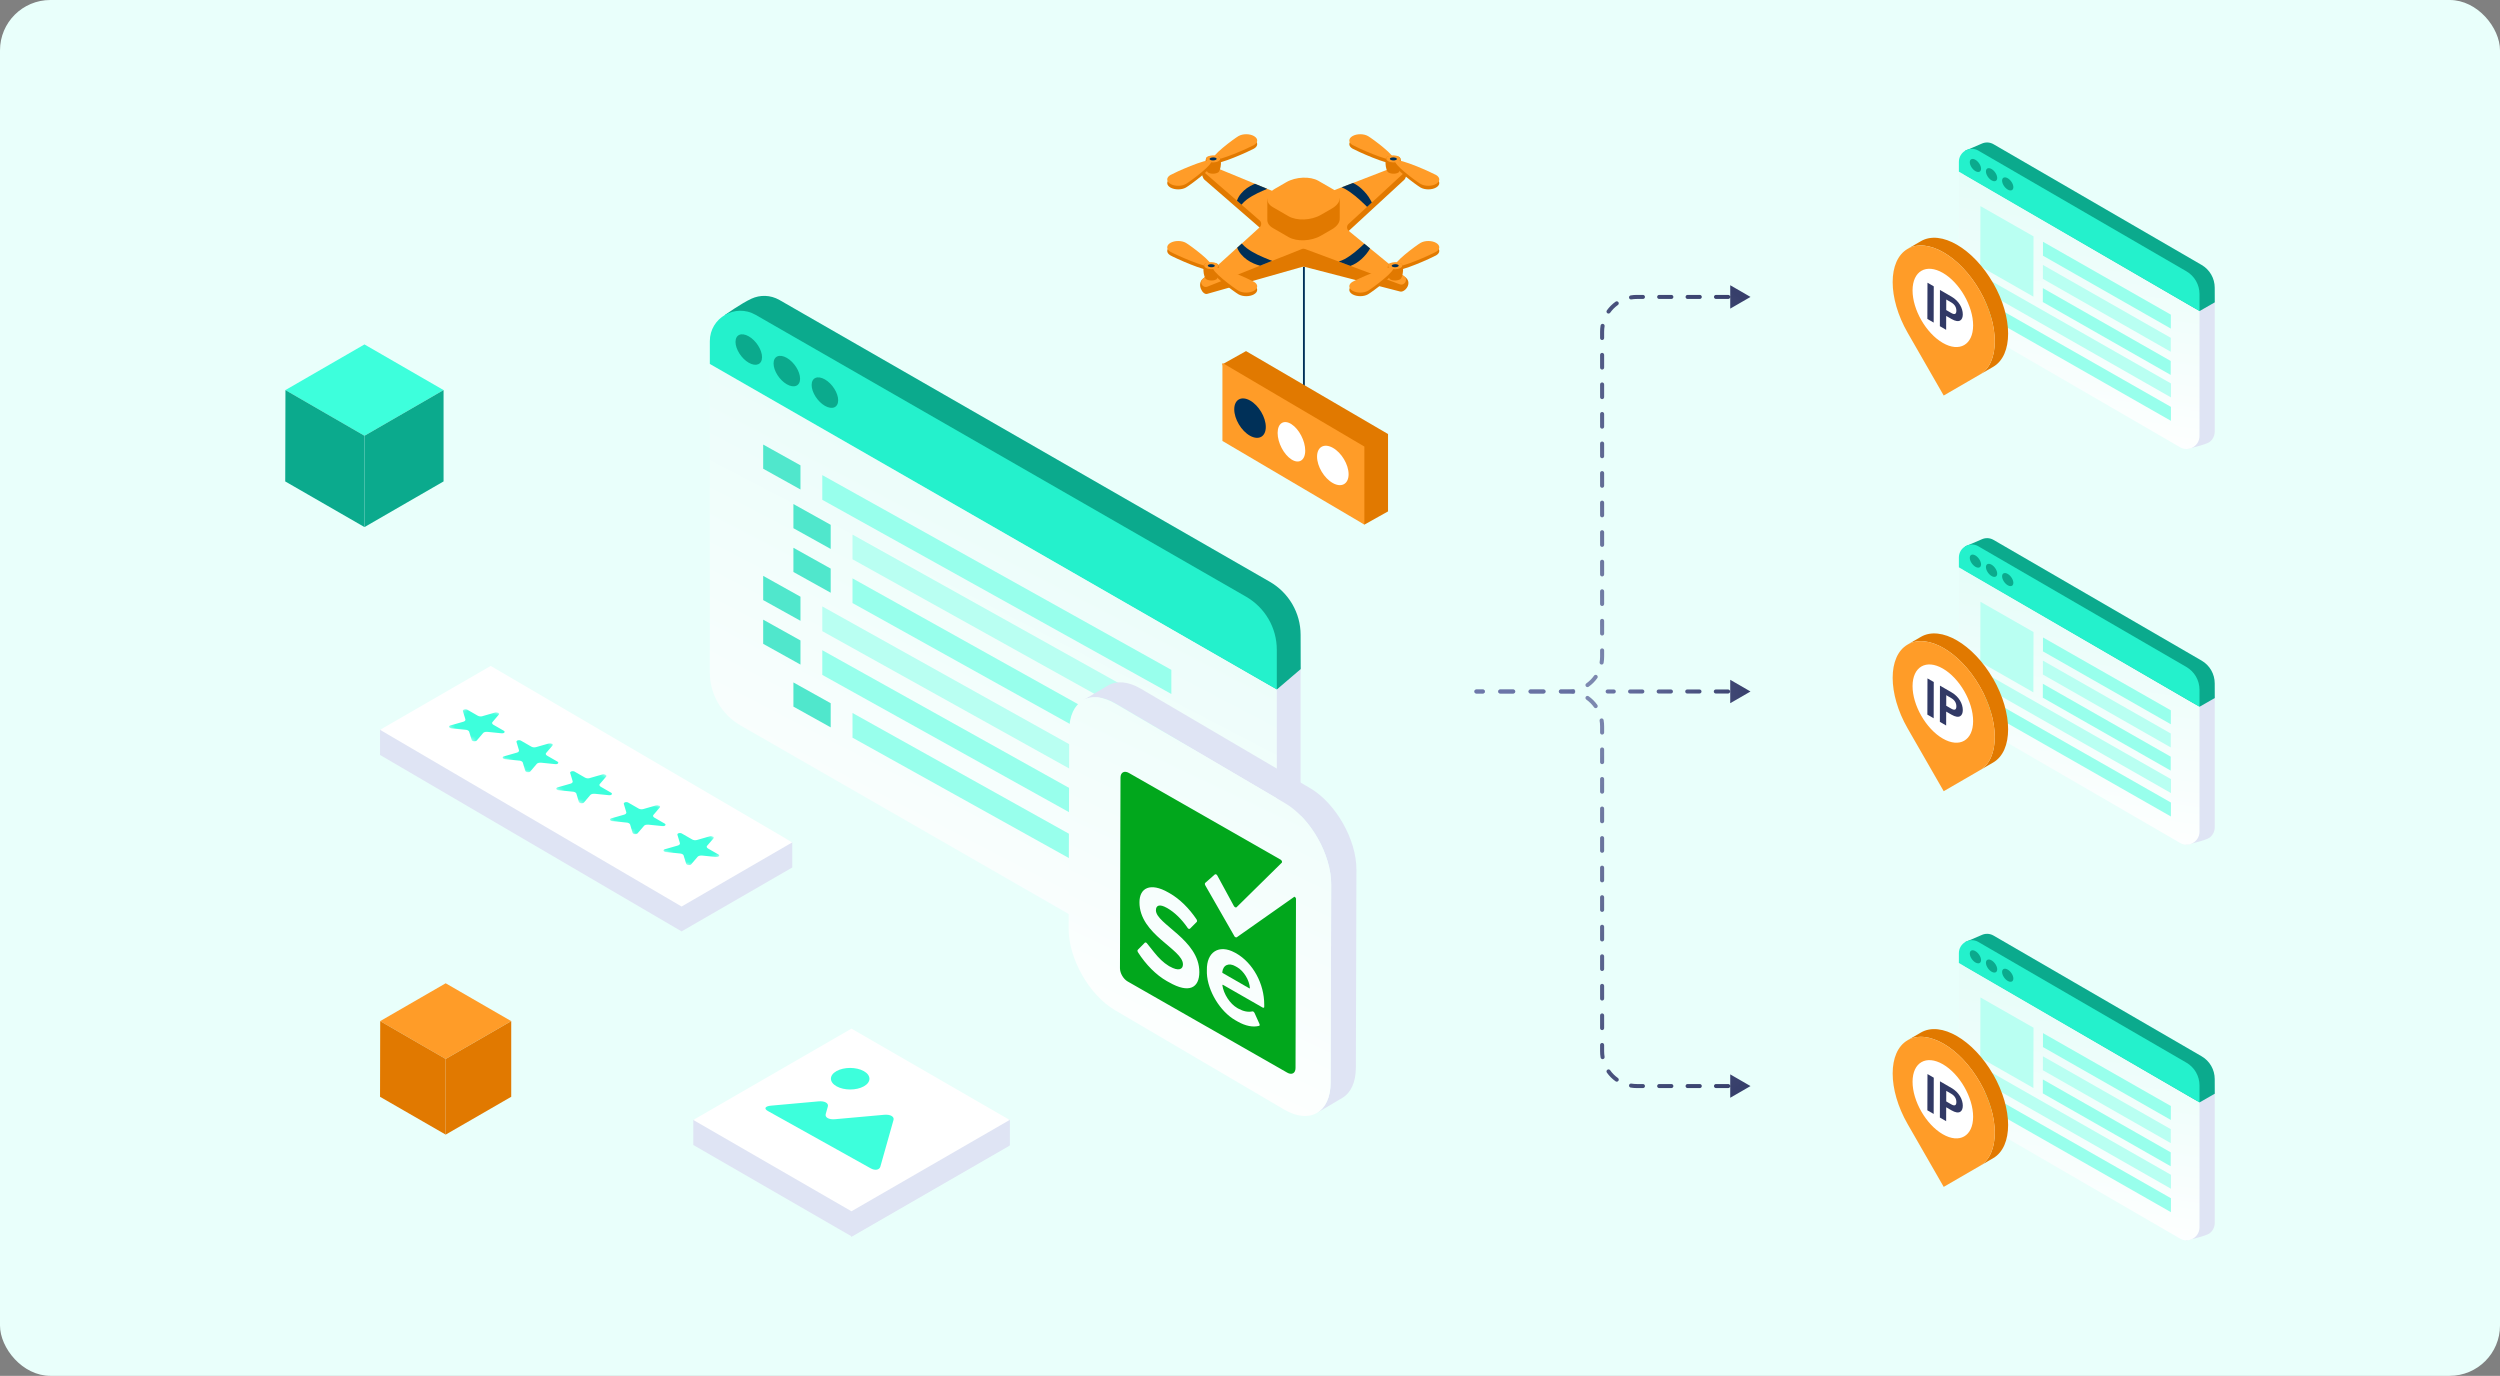 <svg width="596" height="328" viewBox="0 0 596 328" fill="none" xmlns="http://www.w3.org/2000/svg">
<rect x="0" y="0" width="596" height="328" fill="#808080" stroke="none"/>
<rect width="596" height="328" rx="12" fill="url(#paint0_linear_1775_6953)"/>
<g clip-path="url(#clip0_1775_6953)">
<path d="M297.092 241.106L181.747 170.116C177.204 167.503 173.271 168.863 173.271 163.636L173.556 92.799L310.058 158.96V231.41C310.058 233.832 308.916 235.857 307.227 237.156C305.021 238.844 297.092 241.114 297.092 241.114V241.106Z" fill="#DFE4F4"/>
<path d="M171.242 97.551L172.831 75.087C172.831 75.087 176.711 72.329 179.148 71.206C181.169 70.281 183.622 70.258 185.828 71.519L302.715 138.689C307.258 141.302 310.066 146.131 310.066 151.358L310.089 159.51L304.389 164.377L171.242 97.551Z" fill="#0BAA8D"/>
<path d="M304.389 164.309V233.84C304.389 236.896 302.569 239.334 300.116 240.441C298.095 241.358 295.65 241.381 293.452 240.121L176.565 172.958C172.022 170.345 169.222 165.524 169.222 160.297V86.51L304.389 164.309Z" fill="url(#paint1_linear_1775_6953)"/>
<path d="M196.035 119.154V113.267L279.248 159.694V165.449L196.035 119.154Z" fill="#98FFEC"/>
<path d="M203.24 133.331V127.445L286.453 173.871V179.627L203.24 133.331Z" fill="#B9FFF2"/>
<path d="M203.24 143.77V137.883L286.453 184.31V190.056L203.24 143.77Z" fill="#98FFEC"/>
<path d="M196.035 150.469V144.573L279.248 191V196.755L196.035 150.469Z" fill="#B9FFF2"/>
<path d="M196.035 160.898V155.011L279.248 201.438V207.193L196.035 160.898Z" fill="#98FFEC"/>
<path d="M203.24 175.864V169.977L286.453 216.404V222.159L203.24 175.864Z" fill="#98FFEC"/>
<path d="M190.831 116.694V110.939L181.943 105.983V111.747L190.831 116.694Z" fill="#50E7CC"/>
<path d="M198.037 130.871V125.116L189.149 120.161V125.924L198.037 130.871Z" fill="#50E7CC"/>
<path d="M198.037 141.309V135.554L189.149 130.59V136.363L198.037 141.309Z" fill="#50E7CC"/>
<path d="M190.831 148V142.254L181.943 137.289V143.062L190.831 148Z" fill="#50E7CC"/>
<path d="M190.831 158.438V152.683L181.943 147.727V153.491L190.831 158.438Z" fill="#50E7CC"/>
<path d="M198.037 173.404V167.649L189.149 162.693V168.457L198.037 173.404Z" fill="#50E7CC"/>
<path d="M304.389 154.903V164.377L169.222 86.763V81.345C169.222 75.76 175.292 72.276 180.151 75.064L297.038 142.235C301.589 144.848 304.389 149.669 304.389 154.895V154.903Z" fill="#24F1CC"/>
<path d="M193.495 91.782C193.495 93.525 194.914 95.748 196.658 96.749C198.408 97.75 199.82 97.154 199.82 95.419C199.82 93.685 198.401 91.454 196.658 90.453C194.907 89.452 193.495 90.048 193.495 91.782Z" fill="#0BAA8D"/>
<path d="M184.416 86.648C184.416 88.39 185.835 90.614 187.578 91.615C189.329 92.615 190.741 92.019 190.741 90.285C190.741 88.551 189.322 86.32 187.578 85.319C185.828 84.318 184.416 84.914 184.416 86.648Z" fill="#0BAA8D"/>
<path d="M175.346 81.513C175.346 83.255 176.765 85.479 178.508 86.48C180.259 87.481 181.671 86.885 181.671 85.15C181.671 83.416 180.251 81.185 178.508 80.184C176.757 79.183 175.346 79.779 175.346 81.513Z" fill="#0BAA8D"/>
</g>
<g clip-path="url(#clip1_1775_6953)">
<path d="M312.377 187.924L271.999 164.204C268.936 162.403 266.153 162.229 264.139 163.421L258.121 166.986C260.135 165.793 262.906 165.967 265.982 167.768L306.347 191.476C312.462 195.066 317.381 203.759 317.357 210.888L317.222 258.081C317.222 261.621 315.977 264.117 314 265.297L320.018 261.732C322.007 260.565 323.228 258.069 323.24 254.517L323.374 207.323C323.399 200.195 318.467 191.501 312.364 187.912L312.377 187.924Z" fill="#DFE4F4"/>
<path d="M306.347 191.477C312.462 195.066 317.381 203.759 317.357 210.888L317.223 258.081C317.198 265.21 312.243 268.104 306.14 264.514L265.775 240.806C259.672 237.217 254.74 228.523 254.765 221.395L254.899 174.201C254.911 167.06 259.879 164.179 265.982 167.768L306.347 191.477Z" fill="url(#paint2_linear_1775_6953)"/>
<g clip-path="url(#clip2_1775_6953)">
<path d="M294.891 230.55C294.891 230.55 294.746 230.478 294.673 230.442C294.637 230.424 294.601 230.388 294.564 230.37C292.948 229.436 291.568 230.047 291.387 231.79L291.459 231.97H291.496L297.869 235.637L297.978 235.583C297.869 233.66 296.507 231.467 294.891 230.55Z" fill="#01A71C"/>
<path d="M294.473 243.203C290.896 241.154 287.9 236.248 287.719 232.024C287.719 231.772 287.719 231.521 287.719 231.287C287.628 226.938 290.624 225.05 294.383 227.099L294.691 227.261C298.704 229.562 301.41 234.522 301.392 239.519V240.004C301.41 240.22 301.265 240.309 301.083 240.22H301.047L291.514 234.756L291.405 234.846C291.713 237.002 293.22 239.303 294.964 240.309C295.054 240.363 295.163 240.417 295.254 240.471C296.435 241.118 297.578 241.334 298.559 241.118C298.632 241.1 298.704 241.118 298.777 241.154C298.886 241.208 298.977 241.316 299.049 241.442L299.086 241.496L300.248 244.084C300.357 244.317 300.32 244.533 300.157 244.569C298.686 244.947 296.907 244.587 295.073 243.545C295 243.509 294.927 243.455 294.855 243.419C294.728 243.347 294.601 243.293 294.473 243.203ZM278.875 230.406C280.982 231.611 282.017 231.089 282.017 229.903C282.017 226.273 271.612 222.822 271.649 215.093C271.649 211.678 274.245 210.312 278.512 212.757C278.639 212.829 278.767 212.901 278.894 212.973C281.218 214.303 283.47 216.513 285.267 219.191C285.412 219.443 285.412 219.73 285.267 219.82L283.669 221.42C283.669 221.42 283.47 221.492 283.342 221.42C283.252 221.366 283.179 221.294 283.106 221.204V221.168C281.708 219.137 280.019 217.484 278.258 216.477C278.222 216.459 278.185 216.441 278.149 216.423C276.497 215.489 275.571 215.776 275.571 217.016C275.571 220.288 285.939 224.044 285.921 231.736C285.921 235.457 283.542 236.967 278.676 234.163C278.494 234.073 278.313 233.983 278.149 233.875C275.625 232.437 273.192 229.993 271.285 227.009C271.14 226.758 271.14 226.488 271.285 226.398L272.901 224.763C272.974 224.655 273.101 224.655 273.246 224.727C273.319 224.763 273.392 224.817 273.446 224.907L275.189 227.081C276.224 228.375 277.368 229.508 278.585 230.245C278.676 230.299 278.785 230.37 278.875 230.424M305.387 204.992L269.125 184.27C268.035 183.641 267.127 184.144 267.127 185.384L267 230.838C267 232.006 267.817 233.408 268.834 233.983L306.894 255.73C307.965 256.341 308.855 255.856 308.855 254.616L308.964 214.446C309.018 214.303 308.946 214.069 308.782 213.907C308.746 213.871 308.728 213.853 308.691 213.835C308.564 213.763 308.455 213.799 308.401 213.907L294.837 223.451C294.837 223.451 294.637 223.487 294.528 223.433C294.419 223.379 294.328 223.271 294.237 223.145V223.109L287.337 211.067C287.21 210.816 287.21 210.564 287.337 210.474L289.625 208.461C289.625 208.461 289.825 208.371 289.952 208.461C290.043 208.515 290.115 208.587 290.188 208.695L290.279 208.857L294.128 215.938C294.201 216.1 294.328 216.208 294.437 216.28C294.528 216.333 294.637 216.351 294.709 216.315H294.764L305.586 205.657C305.677 205.55 305.641 205.316 305.514 205.136L305.368 204.992" fill="#01A71C"/>
</g>
</g>
<path d="M162.49 222.044L90.6 179.98V173.989L116.984 164.746L188.877 200.819V206.81L162.49 222.044Z" fill="#DFE4F4"/>
<path d="M162.491 216.115L90.6 173.989L116.984 158.755L188.877 200.819L162.491 216.115Z" fill="white"/>
<mask id="mask0_1775_6953" style="mask-type:luminance" maskUnits="userSpaceOnUse" x="105" y="167" width="70" height="41">
<path d="M105.123 172.332L113.997 167.167L174.72 202.237L165.846 207.39L105.123 172.332Z" fill="white"/>
</mask>
<g mask="url(#mask0_1775_6953)">
<path d="M118.79 169.941C118.79 169.941 118.779 169.941 118.768 169.93C118.666 169.874 118.542 169.84 118.418 169.829C118.283 169.817 118.148 169.829 118.046 169.863L115.058 170.72L114.968 170.753C114.799 170.798 114.607 170.81 114.415 170.787C114.223 170.765 114.054 170.708 113.908 170.629L111.359 169.163C111.235 169.107 111.077 169.084 110.919 169.084C110.762 169.084 110.626 169.13 110.525 169.186C110.457 169.22 110.412 169.276 110.378 169.321C110.344 169.366 110.344 169.434 110.356 169.49V169.513L110.942 171.464C110.976 171.554 110.965 171.644 110.919 171.734C110.886 171.813 110.807 171.904 110.694 171.96L110.525 172.039L110.378 172.084L107.401 172.941H107.379L107.232 173.009L107.097 173.121L107.052 173.257L107.108 173.403C107.108 173.403 107.187 173.493 107.243 173.527C107.322 173.572 107.424 173.606 107.525 173.629L107.661 173.651L111.01 173.978H111.077C111.258 174.001 111.427 174.057 111.562 174.136C111.698 174.215 111.788 174.305 111.833 174.407L111.855 174.475L112.442 176.391V176.448C112.487 176.516 112.555 176.572 112.633 176.628C112.69 176.662 112.769 176.696 112.848 176.707L113.096 176.73L113.333 176.707L113.536 176.628L113.648 176.538H113.66L115.148 174.79L115.204 174.723C115.295 174.632 115.43 174.565 115.588 174.52C115.757 174.475 115.937 174.452 116.118 174.475H116.208L119.535 174.813H119.636H119.907C119.997 174.79 120.065 174.768 120.132 174.723C120.234 174.666 120.301 174.587 120.301 174.486C120.301 174.396 120.256 174.305 120.155 174.238L117.606 172.772C117.471 172.693 117.37 172.58 117.336 172.467C117.302 172.366 117.324 172.253 117.392 172.152L117.437 172.107L118.903 170.381L118.937 170.336C118.993 170.268 119.005 170.19 118.971 170.122C118.948 170.054 118.881 169.987 118.802 169.941" fill="#3DFFDC"/>
<path d="M131.577 177.327C131.577 177.327 131.566 177.327 131.555 177.316C131.453 177.26 131.329 177.226 131.194 177.215C131.07 177.215 130.935 177.215 130.822 177.248L127.834 178.105L127.732 178.128C127.563 178.173 127.383 178.184 127.191 178.162C126.999 178.139 126.83 178.083 126.684 178.004L124.135 176.538C124 176.482 123.853 176.459 123.695 176.459C123.537 176.459 123.402 176.504 123.301 176.561C123.233 176.594 123.188 176.651 123.154 176.696C123.12 176.752 123.12 176.809 123.132 176.865V176.888L123.718 178.838C123.752 178.951 123.729 179.064 123.661 179.165C123.583 179.267 123.459 179.357 123.301 179.402L123.154 179.447L120.177 180.304H120.155L120.019 180.361L119.884 180.473L119.839 180.609L119.895 180.755C119.895 180.755 119.985 180.834 120.031 180.879C120.109 180.924 120.211 180.958 120.312 180.97L120.448 180.992L123.786 181.33H123.864C124.045 181.353 124.203 181.409 124.349 181.488C124.473 181.567 124.575 181.657 124.62 181.759L124.643 181.827L125.218 183.755L125.24 183.811C125.274 183.879 125.33 183.947 125.421 183.992C125.477 184.025 125.556 184.059 125.635 184.071L125.883 184.093L126.131 184.071L126.323 183.992L126.435 183.901L126.458 183.879L127.935 182.142L127.992 182.075L128.127 181.973C128.228 181.917 128.352 181.872 128.476 181.849C128.612 181.827 128.758 181.815 128.905 181.827H128.995L132.322 182.165H132.423H132.694C132.784 182.154 132.863 182.12 132.919 182.086C133.032 182.018 133.077 181.939 133.1 181.849C133.1 181.759 133.055 181.669 132.953 181.601L130.405 180.135C130.269 180.056 130.168 179.943 130.134 179.831C130.089 179.718 130.112 179.605 130.19 179.515L130.236 179.47L131.701 177.745L131.735 177.7C131.792 177.632 131.803 177.553 131.769 177.485C131.747 177.418 131.679 177.35 131.6 177.305" fill="#3DFFDC"/>
<path d="M144.365 184.702C144.365 184.702 144.354 184.702 144.343 184.691C144.241 184.634 144.117 184.601 143.993 184.589C143.858 184.578 143.722 184.589 143.621 184.623L140.633 185.48L140.542 185.514C140.373 185.559 140.182 185.57 139.99 185.548C139.798 185.525 139.629 185.469 139.482 185.39L136.934 183.924C136.81 183.868 136.652 183.845 136.494 183.845C136.348 183.845 136.201 183.89 136.111 183.947C136.043 183.98 135.987 184.026 135.953 184.082C135.919 184.138 135.919 184.195 135.93 184.251V184.274L136.517 186.224C136.551 186.337 136.539 186.45 136.46 186.551C136.382 186.653 136.257 186.743 136.1 186.799L135.942 186.845L132.965 187.702L132.942 187.713L132.796 187.769L132.66 187.893L132.615 188.029L132.66 188.164C132.66 188.164 132.751 188.243 132.796 188.288C132.875 188.333 132.976 188.367 133.089 188.389H133.224L136.562 188.739H136.641C136.821 188.762 136.979 188.818 137.126 188.897C137.25 188.976 137.351 189.066 137.396 189.167L137.419 189.235L137.994 191.163L138.017 191.22C138.05 191.287 138.107 191.355 138.197 191.4C138.253 191.434 138.332 191.468 138.411 191.479L138.659 191.502L138.907 191.479L139.099 191.4L139.212 191.31L139.234 191.287L140.712 189.551L140.779 189.483L140.915 189.382C141.016 189.325 141.14 189.28 141.264 189.258C141.399 189.235 141.546 189.224 141.693 189.235H141.783L145.109 189.573H145.211H145.481C145.572 189.562 145.651 189.528 145.707 189.495C145.82 189.427 145.876 189.359 145.887 189.258C145.887 189.167 145.842 189.077 145.741 189.01L143.192 187.544C143.057 187.465 142.956 187.352 142.922 187.239C142.877 187.126 142.899 187.014 142.978 186.924L143.023 186.878L144.489 185.153L144.523 185.108C144.579 185.04 144.591 184.961 144.557 184.894C144.534 184.826 144.478 184.758 144.388 184.713" fill="#3DFFDC"/>
<path d="M157.141 192.088C157.141 192.088 157.13 192.088 157.118 192.077C157.017 192.032 156.904 191.998 156.769 191.975C156.645 191.975 156.509 191.975 156.397 192.009L153.408 192.866L153.307 192.889C153.138 192.934 152.946 192.945 152.766 192.922C152.574 192.9 152.394 192.843 152.258 192.765L149.71 191.299C149.586 191.242 149.428 191.22 149.281 191.22C149.135 191.22 148.988 191.265 148.887 191.321C148.819 191.355 148.774 191.411 148.74 191.468C148.706 191.524 148.706 191.569 148.717 191.637V191.66L149.304 193.61C149.338 193.723 149.315 193.836 149.247 193.937C149.18 194.039 149.044 194.129 148.887 194.185L148.74 194.23L145.763 195.087H145.741L145.605 195.144L145.47 195.257L145.425 195.392L145.481 195.539C145.481 195.539 145.571 195.617 145.616 195.663C145.695 195.708 145.797 195.741 145.898 195.753H146.034L149.371 196.102H149.45C149.631 196.125 149.789 196.181 149.935 196.26C150.071 196.339 150.161 196.429 150.206 196.531L150.228 196.598L150.804 198.527L150.826 198.583C150.86 198.651 150.916 198.707 150.995 198.764C151.052 198.797 151.131 198.831 151.21 198.842L151.458 198.865L151.706 198.842L151.897 198.764L152.01 198.673V198.651L153.51 196.914L153.566 196.847L153.702 196.745C153.803 196.689 153.916 196.644 154.051 196.621C154.186 196.599 154.333 196.587 154.48 196.598H154.57L157.896 196.937H157.998H158.268C158.347 196.914 158.438 196.892 158.483 196.858C158.595 196.801 158.652 196.723 158.663 196.621C158.663 196.531 158.618 196.441 158.517 196.373L155.979 194.907C155.844 194.828 155.743 194.715 155.709 194.603C155.675 194.501 155.686 194.377 155.765 194.287L155.81 194.242L157.276 192.516L157.31 192.471C157.366 192.404 157.378 192.325 157.344 192.257C157.321 192.189 157.254 192.122 157.163 192.065" fill="#3DFFDC"/>
<path d="M169.93 199.463C169.93 199.463 169.919 199.463 169.908 199.451C169.806 199.395 169.682 199.361 169.558 199.35C169.423 199.339 169.299 199.35 169.186 199.384L166.198 200.241L166.097 200.263C165.927 200.308 165.736 200.32 165.544 200.297C165.352 200.274 165.183 200.218 165.037 200.139L162.488 198.673C162.364 198.617 162.206 198.594 162.048 198.594C161.902 198.594 161.755 198.639 161.665 198.696C161.597 198.73 161.541 198.775 161.518 198.831C161.485 198.888 161.485 198.944 161.496 199V199.023L162.082 200.974C162.127 201.086 162.105 201.199 162.026 201.301C161.958 201.402 161.823 201.492 161.665 201.549L161.518 201.594L158.542 202.451H158.53H158.508L158.361 202.518L158.226 202.631L158.181 202.767L158.226 202.902C158.226 202.902 158.316 202.992 158.372 203.026C158.451 203.071 158.553 203.105 158.654 203.127H158.79L162.139 203.477H162.206C162.387 203.511 162.556 203.556 162.691 203.635C162.826 203.714 162.917 203.804 162.962 203.905L162.984 203.973L163.571 205.901L163.593 205.958C163.627 206.025 163.683 206.082 163.762 206.138C163.83 206.172 163.898 206.195 163.977 206.217L164.236 206.24L164.473 206.217L164.676 206.138L164.777 206.048L164.8 206.025L166.288 204.289L166.345 204.221L166.48 204.12C166.581 204.063 166.705 204.018 166.841 203.984C166.976 203.962 167.111 203.951 167.269 203.962H167.36L170.686 204.3H170.787H171.058C171.148 204.278 171.227 204.255 171.284 204.221C171.396 204.154 171.464 204.075 171.464 203.984C171.464 203.894 171.419 203.804 171.317 203.736L168.769 202.27C168.634 202.191 168.532 202.079 168.498 201.966C168.453 201.853 168.476 201.74 168.555 201.65L168.6 201.605L170.077 199.891L170.111 199.846C170.156 199.778 170.167 199.699 170.145 199.621C170.122 199.553 170.066 199.485 169.976 199.44" fill="#3DFFDC"/>
</g>
<path d="M311.073 63.622H310.629V93.949H311.073V63.622Z" fill="#003058"/>
<path d="M334.78 65.897L321.532 56.755C321.018 56.333 320.993 55.551 321.484 55.1L334.754 42.876C335.642 42.058 335.771 38.608 333.617 39.339L310.637 49.926C310.376 50.029 310.083 50.025 309.822 49.915L288.317 39.32C285.947 38.821 286.244 42.058 287.18 42.873L300.292 54.252C300.787 54.682 300.794 55.452 300.31 55.893L286.732 66.495C285.253 67.739 286.71 70.454 287.84 70.047L310.383 63.64C310.633 63.552 310.901 63.555 311.147 63.647L333.694 69.475C334.857 69.922 337.052 67.335 334.784 65.893L334.78 65.897Z" fill="#E17900"/>
<path d="M326.634 59.221L325.254 58.091L321.537 55.041C321.023 54.627 320.997 53.849 321.485 53.397L325.918 49.317L327.049 48.274L334.759 41.166C335.65 40.351 334.748 38.906 333.617 39.346L322.568 43.614L319.856 44.656L310.641 48.223C310.377 48.322 310.087 48.311 309.826 48.212L302.116 45.023L299.203 43.819L288.314 39.324C287.173 38.858 286.241 40.355 287.184 41.17L294.894 47.849L295.973 48.792L300.292 52.546C300.795 52.986 300.795 53.753 300.303 54.19L296.047 58.058L294.942 59.049L286.729 66.495C285.837 67.309 286.703 68.755 287.834 68.341L300.403 63.342H300.414L303.287 62.186L310.381 59.361C310.619 59.273 310.894 59.284 311.148 59.372L319.144 62.348L321.944 63.39L333.684 67.772C334.85 68.212 335.742 66.678 334.777 65.9L326.627 59.221H326.634Z" fill="#FF9C28"/>
<path d="M323.077 60.04C322.284 60.693 321.458 61.269 320.603 61.746C320.137 61.984 319.66 62.197 319.146 62.348L321.947 63.39C322.937 63.027 323.818 62.447 324.57 61.772C325.385 61.03 326.101 60.175 326.629 59.221L325.249 58.091C324.534 58.781 323.818 59.423 323.077 60.036V60.04Z" fill="#003058"/>
<path d="M324.572 44.983C323.981 44.443 323.302 43.977 322.561 43.614L319.849 44.656C320.098 44.755 320.351 44.883 320.601 45.008C321.456 45.485 322.282 46.062 323.074 46.715C323.878 47.379 324.656 48.084 325.434 48.836L325.911 49.313L327.041 48.271C326.964 48.12 326.876 47.97 326.803 47.819C326.249 46.751 325.471 45.797 324.568 44.983H324.572Z" fill="#003058"/>
<path d="M299.863 60.74C298.934 60.289 298.068 59.786 297.275 59.196C296.835 58.858 296.42 58.491 296.046 58.054L294.941 59.045C295.154 59.621 295.481 60.161 295.87 60.616C296.699 61.621 297.778 62.337 298.908 62.825C299.385 63.027 299.888 63.203 300.402 63.339H300.413L303.286 62.183L302.773 61.995C301.767 61.592 300.802 61.192 299.859 60.74H299.863Z" fill="#003058"/>
<path d="M298.908 43.929C297.778 44.417 296.699 45.137 295.869 46.139C295.455 46.627 295.102 47.218 294.89 47.845L295.969 48.788C296.358 48.311 296.798 47.922 297.275 47.544C298.068 46.968 298.934 46.465 299.862 46.014C300.592 45.661 301.345 45.35 302.108 45.023L299.194 43.819C299.095 43.856 299.007 43.893 298.904 43.933L298.908 43.929Z" fill="#003058"/>
<path d="M319.396 47.203L316.717 49.467L314.324 48.087C312.357 46.95 308.919 47.093 306.647 48.407L304.93 49.397L302.137 47.339L302.13 52.495C302.152 53.196 302.589 53.864 303.455 54.363L307.198 56.524C309.165 57.662 312.603 57.519 314.875 56.205L317.517 54.682C318.838 53.919 319.469 52.931 319.385 52.014H319.396V47.207V47.203Z" fill="#E17900"/>
<path d="M318.067 45.28L314.324 43.118C312.357 41.981 308.918 42.124 306.647 43.438L304.008 44.961C301.737 46.274 301.487 48.256 303.458 49.394L307.201 51.555C309.168 52.693 312.606 52.55 314.878 51.236L317.52 49.713C319.792 48.399 320.041 46.417 318.071 45.28H318.067Z" fill="#FF9C28"/>
<path d="M342.361 58.755C341.341 58.168 339.686 58.168 338.666 58.755C337.646 59.346 331.715 63.724 332.736 64.311C333.756 64.902 341.341 61.474 342.361 60.887C343.382 60.3 343.382 59.342 342.361 58.755Z" fill="#E17900"/>
<path d="M322.439 68.036C321.419 68.627 321.419 69.581 322.439 70.168C323.459 70.755 325.114 70.755 326.134 70.168C327.155 69.577 333.085 65.199 332.065 64.612C331.045 64.021 323.459 67.445 322.439 68.036Z" fill="#E17900"/>
<path d="M342.361 57.9C341.341 57.309 339.686 57.309 338.666 57.9C337.646 58.487 331.715 62.869 332.736 63.456C333.756 64.047 341.341 60.619 342.361 60.032C343.382 59.445 343.382 58.487 342.361 57.9Z" fill="#FF9C28"/>
<path d="M333.804 62.748C333.048 62.649 332.171 62.733 331.412 62.807C330.388 62.906 330.777 66.252 331.445 66.616C332.116 66.983 333.188 66.957 333.837 66.557C334.491 66.161 334.924 62.895 333.804 62.748Z" fill="#E17900"/>
<path d="M333.8 62.708C333.132 62.392 332.061 62.421 331.408 62.766C330.754 63.111 330.769 63.647 331.437 63.962C332.105 64.275 333.18 64.249 333.83 63.904C334.483 63.559 334.468 63.023 333.8 62.708Z" fill="#FF9C28"/>
<path d="M333.206 63.075C332.876 62.939 332.343 62.953 332.017 63.104C331.694 63.254 331.698 63.486 332.028 63.618C332.358 63.753 332.89 63.739 333.217 63.588C333.54 63.438 333.536 63.207 333.206 63.075Z" fill="#003058"/>
<path d="M322.439 67.181C321.419 67.768 321.419 68.726 322.439 69.313C323.459 69.904 325.114 69.904 326.134 69.313C327.155 68.726 333.085 64.344 332.065 63.757C331.045 63.17 323.459 66.594 322.439 67.181Z" fill="#FF9C28"/>
<path d="M298.951 33.298C297.931 32.707 296.276 32.707 295.256 33.298C294.236 33.885 288.305 38.267 289.326 38.854C290.346 39.445 297.931 36.017 298.951 35.43C299.971 34.843 299.971 33.885 298.951 33.298Z" fill="#E17900"/>
<path d="M279.03 42.575C278.01 43.166 278.01 44.12 279.03 44.707C280.05 45.295 281.705 45.295 282.725 44.707C283.745 44.12 289.676 39.739 288.656 39.151C287.635 38.564 280.05 41.988 279.03 42.575Z" fill="#E17900"/>
<path d="M298.951 32.443C297.931 31.852 296.276 31.852 295.256 32.443C294.236 33.03 288.305 37.412 289.326 37.999C290.346 38.586 297.931 35.162 298.951 34.575C299.971 33.984 299.971 33.03 298.951 32.443Z" fill="#FF9C28"/>
<path d="M290.391 37.287C289.635 37.188 288.757 37.273 287.998 37.346C286.974 37.445 287.359 40.792 288.031 41.155C288.702 41.522 289.774 41.493 290.424 41.096C291.077 40.7 291.51 37.434 290.391 37.287Z" fill="#E17900"/>
<path d="M290.39 37.251C289.722 36.938 288.651 36.964 287.997 37.309C287.344 37.654 287.359 38.19 288.027 38.505C288.695 38.817 289.77 38.792 290.42 38.447C291.073 38.102 291.058 37.566 290.39 37.251Z" fill="#FF9C28"/>
<path d="M289.797 37.617C289.466 37.485 288.934 37.496 288.608 37.647C288.285 37.797 288.288 38.029 288.619 38.161C288.949 38.296 289.481 38.282 289.808 38.131C290.131 37.981 290.127 37.75 289.797 37.617Z" fill="#003058"/>
<path d="M279.03 41.72C278.01 42.311 278.01 43.265 279.03 43.852C280.05 44.44 281.705 44.44 282.725 43.852C283.745 43.265 289.676 38.883 288.656 38.296C287.635 37.709 280.05 41.133 279.03 41.72Z" fill="#FF9C28"/>
<path d="M279.03 58.755C280.05 58.168 281.705 58.168 282.725 58.755C283.745 59.346 289.676 63.724 288.656 64.311C287.635 64.902 280.05 61.474 279.03 60.887C278.01 60.3 278.01 59.342 279.03 58.755Z" fill="#E17900"/>
<path d="M298.951 68.036C299.971 68.627 299.971 69.581 298.951 70.168C297.931 70.755 296.276 70.755 295.256 70.168C294.236 69.577 288.305 65.199 289.326 64.612C290.346 64.021 297.931 67.445 298.951 68.036Z" fill="#E17900"/>
<path d="M279.03 57.9C280.05 57.309 281.705 57.309 282.725 57.9C283.745 58.487 289.676 62.869 288.656 63.456C287.635 64.047 280.05 60.619 279.03 60.032C278.01 59.445 278.01 58.487 279.03 57.9Z" fill="#FF9C28"/>
<path d="M287.587 62.748C288.343 62.649 289.22 62.733 289.98 62.807C291.003 62.906 290.618 66.252 289.947 66.616C289.275 66.983 288.203 66.957 287.554 66.557C286.901 66.161 286.468 62.895 287.587 62.748Z" fill="#E17900"/>
<path d="M287.591 62.708C288.259 62.392 289.331 62.421 289.984 62.766C290.637 63.111 290.622 63.647 289.955 63.962C289.287 64.275 288.215 64.249 287.562 63.904C286.909 63.559 286.923 63.023 287.591 62.708Z" fill="#FF9C28"/>
<path d="M288.182 63.075C288.512 62.939 289.045 62.953 289.371 63.104C289.694 63.254 289.69 63.486 289.36 63.618C289.03 63.753 288.498 63.739 288.171 63.588C287.848 63.438 287.852 63.207 288.182 63.075Z" fill="#003058"/>
<path d="M298.951 67.181C299.971 67.768 299.971 68.726 298.951 69.313C297.931 69.904 296.276 69.904 295.256 69.313C294.236 68.726 288.305 64.344 289.326 63.757C290.346 63.17 297.931 66.594 298.951 67.181Z" fill="#FF9C28"/>
<path d="M322.439 33.298C323.459 32.707 325.114 32.707 326.134 33.298C327.155 33.885 333.085 38.267 332.065 38.854C331.045 39.445 323.459 36.017 322.439 35.43C321.419 34.843 321.419 33.885 322.439 33.298Z" fill="#E17900"/>
<path d="M342.361 42.575C343.382 43.166 343.382 44.12 342.361 44.707C341.341 45.295 339.686 45.295 338.666 44.707C337.646 44.12 331.715 39.739 332.736 39.151C333.756 38.564 341.341 41.988 342.361 42.575Z" fill="#E17900"/>
<path d="M322.439 32.443C323.459 31.852 325.114 31.852 326.134 32.443C327.155 33.03 333.085 37.412 332.065 37.999C331.045 38.586 323.459 35.162 322.439 34.575C321.419 33.984 321.419 33.03 322.439 32.443Z" fill="#FF9C28"/>
<path d="M330.996 37.287C331.752 37.188 332.629 37.273 333.389 37.346C334.413 37.445 334.027 40.792 333.356 41.155C332.684 41.522 331.613 41.493 330.963 41.096C330.31 40.7 329.877 37.434 330.996 37.287Z" fill="#E17900"/>
<path d="M331.001 37.251C331.669 36.938 332.741 36.964 333.394 37.309C334.047 37.654 334.033 38.19 333.365 38.505C332.697 38.817 331.625 38.792 330.972 38.447C330.319 38.102 330.334 37.566 331.001 37.251Z" fill="#FF9C28"/>
<path d="M331.594 37.617C331.925 37.485 332.457 37.496 332.783 37.647C333.106 37.797 333.103 38.029 332.772 38.161C332.442 38.296 331.91 38.282 331.583 38.131C331.26 37.981 331.264 37.75 331.594 37.617Z" fill="#003058"/>
<path d="M342.361 41.72C343.382 42.311 343.382 43.265 342.361 43.852C341.341 44.44 339.686 44.44 338.666 43.852C337.646 43.265 331.715 38.883 332.736 38.296C333.756 37.709 341.341 41.133 342.361 41.72Z" fill="#FF9C28"/>
<path d="M202.987 294.735L165.277 272.962V266.996L202.987 253.786L240.7 266.996V272.962L202.987 294.735Z" fill="#DFE4F4"/>
<path d="M202.987 288.769L202.931 294.887L240.701 273.114V266.996L202.987 288.769Z" fill="#DFE4F4"/>
<path d="M202.987 288.769L165.277 266.996L202.987 245.223L240.7 266.996L202.987 288.769Z" fill="white"/>
<g clip-path="url(#clip3_1775_6953)">
<path d="M212.54 266.03C212.141 265.809 211.53 265.701 210.812 265.763L199.063 266.821C198.34 266.887 197.734 266.779 197.33 266.559C196.926 266.338 196.74 265.994 196.851 265.589L197.356 263.797C197.473 263.391 197.282 263.053 196.878 262.827C196.474 262.601 195.868 262.498 195.145 262.565L183.821 263.587C182.375 263.715 182.045 264.295 183.082 264.875L207.58 278.535C208.617 279.115 209.648 278.925 209.877 278.119L213.013 267C213.125 266.595 212.934 266.256 212.535 266.035" fill="#3DFFDC"/>
<path d="M205.922 255.347C204.125 254.346 201.211 254.346 199.425 255.347C197.639 256.348 197.649 257.976 199.446 258.982C201.243 259.988 204.157 259.983 205.943 258.982C207.729 257.981 207.719 256.353 205.922 255.347Z" fill="#3DFFDC"/>
</g>
<path d="M86.888 103.884L68.033 92.998L86.888 82.112L105.744 92.998L86.888 103.884Z" fill="#3DFFDC"/>
<path d="M86.893 125.656L68 114.774L68.05 93.002L86.888 103.884L86.893 125.656Z" fill="#0BAA8D"/>
<path d="M105.746 114.77L86.891 125.656V103.884L105.746 92.998V114.77Z" fill="#0BAA8D"/>
<path d="M351.97 164.369C351.703 164.369 351.486 164.586 351.486 164.853C351.486 165.12 351.703 165.336 351.97 165.336V164.369ZM417.32 70.788L412.486 67.997V73.579L417.32 70.788ZM353.519 165.336C353.786 165.336 354.002 165.12 354.002 164.853C354.002 164.586 353.786 164.369 353.519 164.369V165.336ZM357.65 164.369C357.383 164.369 357.167 164.586 357.167 164.853C357.167 165.12 357.383 165.336 357.65 165.336V164.369ZM360.748 165.336C361.015 165.336 361.232 165.12 361.232 164.853C361.232 164.586 361.015 164.369 360.748 164.369V165.336ZM364.88 164.369C364.613 164.369 364.396 164.586 364.396 164.853C364.396 165.12 364.613 165.336 364.88 165.336V164.369ZM367.978 165.336C368.245 165.336 368.461 165.12 368.461 164.853C368.461 164.586 368.245 164.369 367.978 164.369V165.336ZM372.109 164.369C371.842 164.369 371.626 164.586 371.626 164.853C371.626 165.12 371.842 165.336 372.109 165.336V164.369ZM375.127 165.213C375.39 165.169 375.568 164.92 375.523 164.656C375.479 164.393 375.23 164.216 374.966 164.26L375.127 165.213ZM378.172 162.931C377.955 163.086 377.904 163.388 378.058 163.605C378.213 163.823 378.515 163.874 378.732 163.719L378.172 162.931ZM380.809 161.643C380.964 161.425 380.913 161.123 380.695 160.969C380.477 160.814 380.176 160.865 380.021 161.083L380.809 161.643ZM381.35 157.877C381.305 158.14 381.483 158.389 381.746 158.434C382.009 158.478 382.259 158.301 382.303 158.038L381.35 157.877ZM382.426 155.059C382.426 154.792 382.209 154.576 381.942 154.576C381.675 154.576 381.459 154.792 381.459 155.059H382.426ZM381.459 151.033C381.459 151.3 381.675 151.517 381.942 151.517C382.209 151.517 382.426 151.3 382.426 151.033H381.459ZM382.426 148.014C382.426 147.747 382.209 147.531 381.942 147.531C381.675 147.531 381.459 147.747 381.459 148.014H382.426ZM381.459 143.988C381.459 144.255 381.675 144.472 381.942 144.472C382.209 144.472 382.426 144.255 382.426 143.988H381.459ZM382.426 140.969C382.426 140.702 382.209 140.485 381.942 140.485C381.675 140.485 381.459 140.702 381.459 140.969H382.426ZM381.459 136.943C381.459 137.21 381.675 137.426 381.942 137.426C382.209 137.426 382.426 137.21 382.426 136.943H381.459ZM382.426 133.924C382.426 133.657 382.209 133.44 381.942 133.44C381.675 133.44 381.459 133.657 381.459 133.924H382.426ZM381.459 129.898C381.459 130.165 381.675 130.381 381.942 130.381C382.209 130.381 382.426 130.165 382.426 129.898H381.459ZM382.426 126.879C382.426 126.612 382.209 126.395 381.942 126.395C381.675 126.395 381.459 126.612 381.459 126.879H382.426ZM381.459 122.853C381.459 123.12 381.675 123.336 381.942 123.336C382.209 123.336 382.426 123.12 382.426 122.853H381.459ZM382.426 119.833C382.426 119.566 382.209 119.35 381.942 119.35C381.675 119.35 381.459 119.566 381.459 119.833H382.426ZM381.459 115.808C381.459 116.075 381.675 116.291 381.942 116.291C382.209 116.291 382.426 116.075 382.426 115.808H381.459ZM382.426 112.788C382.426 112.521 382.209 112.305 381.942 112.305C381.675 112.305 381.459 112.521 381.459 112.788H382.426ZM381.459 108.762C381.459 109.029 381.675 109.246 381.942 109.246C382.209 109.246 382.426 109.029 382.426 108.762H381.459ZM382.426 105.743C382.426 105.476 382.209 105.26 381.942 105.26C381.675 105.26 381.459 105.476 381.459 105.743H382.426ZM381.459 101.717C381.459 101.984 381.675 102.201 381.942 102.201C382.209 102.201 382.426 101.984 382.426 101.717H381.459ZM382.426 98.698C382.426 98.431 382.209 98.215 381.942 98.215C381.675 98.215 381.459 98.431 381.459 98.698H382.426ZM381.459 94.672C381.459 94.939 381.675 95.156 381.942 95.156C382.209 95.156 382.426 94.939 382.426 94.672H381.459ZM382.426 91.653C382.426 91.386 382.209 91.169 381.942 91.169C381.675 91.169 381.459 91.386 381.459 91.653H382.426ZM381.459 87.627C381.459 87.894 381.675 88.11 381.942 88.11C382.209 88.11 382.426 87.894 382.426 87.627H381.459ZM382.426 84.608C382.426 84.341 382.209 84.124 381.942 84.124C381.675 84.124 381.459 84.341 381.459 84.608H382.426ZM381.459 80.582C381.459 80.849 381.675 81.065 381.942 81.065C382.209 81.065 382.426 80.849 382.426 80.582H381.459ZM382.535 77.764C382.579 77.501 382.402 77.252 382.138 77.207C381.875 77.163 381.626 77.34 381.581 77.603L382.535 77.764ZM383.076 73.998C382.921 74.216 382.972 74.517 383.189 74.672C383.407 74.827 383.709 74.776 383.864 74.558L383.076 73.998ZM385.712 72.71C385.93 72.555 385.981 72.253 385.826 72.035C385.671 71.818 385.37 71.767 385.152 71.922L385.712 72.71ZM388.757 70.427C388.494 70.472 388.317 70.721 388.361 70.985C388.406 71.248 388.655 71.425 388.918 71.381L388.757 70.427ZM391.677 71.272C391.944 71.272 392.161 71.055 392.161 70.788C392.161 70.521 391.944 70.305 391.677 70.305V71.272ZM395.548 70.305C395.281 70.305 395.065 70.521 395.065 70.788C395.065 71.055 395.281 71.272 395.548 71.272V70.305ZM398.451 71.272C398.718 71.272 398.934 71.055 398.934 70.788C398.934 70.521 398.718 70.305 398.451 70.305V71.272ZM402.321 70.305C402.054 70.305 401.838 70.521 401.838 70.788C401.838 71.055 402.054 71.272 402.321 71.272V70.305ZM405.224 71.272C405.491 71.272 405.708 71.055 405.708 70.788C405.708 70.521 405.491 70.305 405.224 70.305V71.272ZM409.095 70.305C408.828 70.305 408.611 70.521 408.611 70.788C408.611 71.055 408.828 71.272 409.095 71.272V70.305ZM411.998 71.272C412.265 71.272 412.481 71.055 412.481 70.788C412.481 70.521 412.265 70.305 411.998 70.305V71.272ZM415.868 70.305C415.601 70.305 415.385 70.521 415.385 70.788C415.385 71.055 415.601 71.272 415.868 71.272V70.305ZM351.97 165.336H353.519V164.369H351.97V165.336ZM357.65 165.336H360.748V164.369H357.65V165.336ZM364.88 165.336H367.978V164.369H364.88V165.336ZM372.109 165.336H373.658V164.369H372.109V165.336ZM373.658 165.336C374.159 165.336 374.649 165.294 375.127 165.213L374.966 164.26C374.541 164.332 374.104 164.369 373.658 164.369V165.336ZM378.732 163.719C379.535 163.149 380.238 162.446 380.809 161.643L380.021 161.083C379.513 161.798 378.887 162.423 378.172 162.931L378.732 163.719ZM382.303 158.038C382.384 157.56 382.426 157.069 382.426 156.569H381.459C381.459 157.015 381.421 157.452 381.35 157.877L382.303 158.038ZM382.426 156.569V155.059H381.459V156.569H382.426ZM382.426 151.033V148.014H381.459V151.033H382.426ZM382.426 143.988V140.969H381.459V143.988H382.426ZM382.426 136.943V133.924H381.459V136.943H382.426ZM382.426 129.898V126.879H381.459V129.898H382.426ZM382.426 122.853V119.833H381.459V122.853H382.426ZM382.426 115.808V112.788H381.459V115.808H382.426ZM382.426 108.762V105.743H381.459V108.762H382.426ZM382.426 101.717V98.698H381.459V101.717H382.426ZM382.426 94.672V91.653H381.459V94.672H382.426ZM382.426 87.627V84.608H381.459V87.627H382.426ZM382.426 80.582V79.072H381.459V80.582H382.426ZM382.426 79.072C382.426 78.626 382.463 78.189 382.535 77.764L381.581 77.603C381.501 78.081 381.459 78.572 381.459 79.072H382.426ZM383.864 74.558C384.372 73.843 384.997 73.218 385.712 72.71L385.152 71.922C384.349 72.492 383.646 73.195 383.076 73.998L383.864 74.558ZM388.918 71.381C389.343 71.309 389.78 71.272 390.226 71.272V70.305C389.726 70.305 389.235 70.347 388.757 70.427L388.918 71.381ZM390.226 71.272H391.677V70.305H390.226V71.272ZM395.548 71.272H398.451V70.305H395.548V71.272ZM402.321 71.272H405.224V70.305H402.321V71.272ZM409.095 71.272H411.998V70.305H409.095V71.272Z" fill="url(#paint3_linear_1775_6953)"/>
<path d="M351.97 165.336C351.703 165.336 351.486 165.12 351.486 164.853C351.486 164.586 351.703 164.369 351.97 164.369V165.336ZM417.32 258.917L412.486 261.708V256.126L417.32 258.917ZM353.519 164.369C353.786 164.369 354.002 164.586 354.002 164.853C354.002 165.12 353.786 165.336 353.519 165.336V164.369ZM357.65 165.336C357.383 165.336 357.167 165.12 357.167 164.853C357.167 164.586 357.383 164.369 357.65 164.369V165.336ZM360.748 164.369C361.015 164.369 361.232 164.586 361.232 164.853C361.232 165.12 361.015 165.336 360.748 165.336V164.369ZM364.88 165.336C364.613 165.336 364.396 165.12 364.396 164.853C364.396 164.586 364.613 164.369 364.88 164.369V165.336ZM367.978 164.369C368.245 164.369 368.461 164.586 368.461 164.853C368.461 165.12 368.245 165.336 367.978 165.336V164.369ZM372.109 165.336C371.842 165.336 371.626 165.12 371.626 164.853C371.626 164.586 371.842 164.369 372.109 164.369V165.336ZM375.127 164.492C375.39 164.536 375.568 164.786 375.523 165.049C375.479 165.312 375.23 165.49 374.966 165.445L375.127 164.492ZM378.172 166.774C377.955 166.619 377.904 166.318 378.058 166.1C378.213 165.882 378.515 165.831 378.732 165.986L378.172 166.774ZM380.809 168.063C380.964 168.28 380.913 168.582 380.695 168.737C380.477 168.891 380.176 168.84 380.021 168.623L380.809 168.063ZM381.35 171.829C381.305 171.565 381.483 171.316 381.746 171.272C382.009 171.227 382.259 171.405 382.303 171.668L381.35 171.829ZM382.426 174.646C382.426 174.913 382.209 175.13 381.942 175.13C381.675 175.13 381.459 174.913 381.459 174.646H382.426ZM381.459 178.672C381.459 178.405 381.675 178.189 381.942 178.189C382.209 178.189 382.426 178.405 382.426 178.672H381.459ZM382.426 181.691C382.426 181.958 382.209 182.175 381.942 182.175C381.675 182.175 381.459 181.958 381.459 181.691H382.426ZM381.459 185.717C381.459 185.45 381.675 185.234 381.942 185.234C382.209 185.234 382.426 185.45 382.426 185.717H381.459ZM382.426 188.736C382.426 189.003 382.209 189.22 381.942 189.22C381.675 189.22 381.459 189.003 381.459 188.736H382.426ZM381.459 192.762C381.459 192.495 381.675 192.279 381.942 192.279C382.209 192.279 382.426 192.495 382.426 192.762H381.459ZM382.426 195.782C382.426 196.049 382.209 196.265 381.942 196.265C381.675 196.265 381.459 196.049 381.459 195.782H382.426ZM381.459 199.807C381.459 199.54 381.675 199.324 381.942 199.324C382.209 199.324 382.426 199.54 382.426 199.807H381.459ZM382.426 202.827C382.426 203.094 382.209 203.31 381.942 203.31C381.675 203.31 381.459 203.094 381.459 202.827H382.426ZM381.459 206.853C381.459 206.586 381.675 206.369 381.942 206.369C382.209 206.369 382.426 206.586 382.426 206.853H381.459ZM382.426 209.872C382.426 210.139 382.209 210.355 381.942 210.355C381.675 210.355 381.459 210.139 381.459 209.872H382.426ZM381.459 213.898C381.459 213.631 381.675 213.414 381.942 213.414C382.209 213.414 382.426 213.631 382.426 213.898H381.459ZM382.426 216.917C382.426 217.184 382.209 217.4 381.942 217.4C381.675 217.4 381.459 217.184 381.459 216.917H382.426ZM381.459 220.943C381.459 220.676 381.675 220.46 381.942 220.46C382.209 220.46 382.426 220.676 382.426 220.943H381.459ZM382.426 223.962C382.426 224.229 382.209 224.446 381.942 224.446C381.675 224.446 381.459 224.229 381.459 223.962H382.426ZM381.459 227.988C381.459 227.721 381.675 227.505 381.942 227.505C382.209 227.505 382.426 227.721 382.426 227.988H381.459ZM382.426 231.007C382.426 231.274 382.209 231.491 381.942 231.491C381.675 231.491 381.459 231.274 381.459 231.007H382.426ZM381.459 235.033C381.459 234.766 381.675 234.55 381.942 234.55C382.209 234.55 382.426 234.766 382.426 235.033H381.459ZM382.426 238.053C382.426 238.32 382.209 238.536 381.942 238.536C381.675 238.536 381.459 238.32 381.459 238.053H382.426ZM381.459 242.078C381.459 241.811 381.675 241.595 381.942 241.595C382.209 241.595 382.426 241.811 382.426 242.078H381.459ZM382.426 245.098C382.426 245.365 382.209 245.581 381.942 245.581C381.675 245.581 381.459 245.365 381.459 245.098H382.426ZM381.459 249.124C381.459 248.857 381.675 248.64 381.942 248.64C382.209 248.64 382.426 248.857 382.426 249.124H381.459ZM382.535 251.941C382.579 252.204 382.402 252.454 382.138 252.498C381.875 252.543 381.626 252.365 381.581 252.102L382.535 251.941ZM383.076 255.707C382.921 255.49 382.972 255.188 383.189 255.033C383.407 254.878 383.709 254.929 383.864 255.147L383.076 255.707ZM385.712 256.996C385.93 257.15 385.981 257.452 385.826 257.67C385.671 257.887 385.37 257.938 385.152 257.784L385.712 256.996ZM388.757 259.278C388.494 259.233 388.317 258.984 388.361 258.721C388.406 258.457 388.655 258.28 388.918 258.325L388.757 259.278ZM391.677 258.434C391.944 258.434 392.161 258.65 392.161 258.917C392.161 259.184 391.944 259.4 391.677 259.4V258.434ZM395.548 259.4C395.281 259.4 395.065 259.184 395.065 258.917C395.065 258.65 395.281 258.434 395.548 258.434V259.4ZM398.451 258.434C398.718 258.434 398.934 258.65 398.934 258.917C398.934 259.184 398.718 259.4 398.451 259.4V258.434ZM402.321 259.4C402.054 259.4 401.838 259.184 401.838 258.917C401.838 258.65 402.054 258.434 402.321 258.434V259.4ZM405.224 258.434C405.491 258.434 405.708 258.65 405.708 258.917C405.708 259.184 405.491 259.4 405.224 259.4V258.434ZM409.095 259.4C408.828 259.4 408.611 259.184 408.611 258.917C408.611 258.65 408.828 258.434 409.095 258.434V259.4ZM411.998 258.434C412.265 258.434 412.481 258.65 412.481 258.917C412.481 259.184 412.265 259.4 411.998 259.4V258.434ZM415.868 259.4C415.601 259.4 415.385 259.184 415.385 258.917C415.385 258.65 415.601 258.434 415.868 258.434V259.4ZM351.97 164.369H353.519V165.336H351.97V164.369ZM357.65 164.369H360.748V165.336H357.65V164.369ZM364.88 164.369H367.978V165.336H364.88V164.369ZM372.109 164.369H373.658V165.336H372.109V164.369ZM373.658 164.369C374.159 164.369 374.649 164.411 375.127 164.492L374.966 165.445C374.541 165.373 374.104 165.336 373.658 165.336V164.369ZM378.732 165.986C379.535 166.557 380.238 167.259 380.809 168.063L380.021 168.623C379.513 167.908 378.887 167.282 378.172 166.774L378.732 165.986ZM382.303 171.668C382.384 172.146 382.426 172.636 382.426 173.136H381.459C381.459 172.69 381.421 172.254 381.35 171.829L382.303 171.668ZM382.426 173.136V174.646H381.459V173.136H382.426ZM382.426 178.672V181.691H381.459V178.672H382.426ZM382.426 185.717V188.736H381.459V185.717H382.426ZM382.426 192.762V195.782H381.459V192.762H382.426ZM382.426 199.807V202.827H381.459V199.807H382.426ZM382.426 206.853V209.872H381.459V206.853H382.426ZM382.426 213.898V216.917H381.459V213.898H382.426ZM382.426 220.943V223.962H381.459V220.943H382.426ZM382.426 227.988V231.007H381.459V227.988H382.426ZM382.426 235.033V238.053H381.459V235.033H382.426ZM382.426 242.078V245.098H381.459V242.078H382.426ZM382.426 249.124V250.633H381.459V249.124H382.426ZM382.426 250.633C382.426 251.079 382.463 251.516 382.535 251.941L381.581 252.102C381.501 251.624 381.459 251.133 381.459 250.633H382.426ZM383.864 255.147C384.372 255.862 384.997 256.488 385.712 256.996L385.152 257.784C384.349 257.213 383.646 256.51 383.076 255.707L383.864 255.147ZM388.918 258.325C389.343 258.396 389.78 258.434 390.226 258.434V259.4C389.726 259.4 389.235 259.358 388.757 259.278L388.918 258.325ZM390.226 258.434H391.677V259.4H390.226V258.434ZM395.548 258.434H398.451V259.4H395.548V258.434ZM402.321 258.434H405.224V259.4H402.321V258.434ZM409.095 258.434H411.998V259.4H409.095V258.434Z" fill="url(#paint4_linear_1775_6953)"/>
<path d="M383.264 164.369C382.997 164.369 382.78 164.586 382.78 164.853C382.78 165.12 382.997 165.336 383.264 165.336V164.369ZM417.319 164.853L412.485 162.062V167.644L417.319 164.853ZM384.723 165.336C384.99 165.336 385.207 165.12 385.207 164.853C385.207 164.586 384.99 164.369 384.723 164.369V165.336ZM388.615 164.369C388.348 164.369 388.132 164.586 388.132 164.853C388.132 165.12 388.348 165.336 388.615 165.336V164.369ZM391.534 165.336C391.801 165.336 392.018 165.12 392.018 164.853C392.018 164.586 391.801 164.369 391.534 164.369V165.336ZM395.426 164.369C395.159 164.369 394.943 164.586 394.943 164.853C394.943 165.12 395.159 165.336 395.426 165.336V164.369ZM398.345 165.336C398.612 165.336 398.829 165.12 398.829 164.853C398.829 164.586 398.612 164.369 398.345 164.369V165.336ZM402.238 164.369C401.971 164.369 401.754 164.586 401.754 164.853C401.754 165.12 401.971 165.336 402.238 165.336V164.369ZM405.157 165.336C405.424 165.336 405.64 165.12 405.64 164.853C405.64 164.586 405.424 164.369 405.157 164.369V165.336ZM409.049 164.369C408.782 164.369 408.565 164.586 408.565 164.853C408.565 165.12 408.782 165.336 409.049 165.336V164.369ZM411.968 165.336C412.235 165.336 412.451 165.12 412.451 164.853C412.451 164.586 412.235 164.369 411.968 164.369V165.336ZM415.86 164.369C415.593 164.369 415.376 164.586 415.376 164.853C415.376 165.12 415.593 165.336 415.86 165.336V164.369ZM383.264 165.336H384.723V164.369H383.264V165.336ZM388.615 165.336H391.534V164.369H388.615V165.336ZM395.426 165.336H398.345V164.369H395.426V165.336ZM402.238 165.336H405.157V164.369H402.238V165.336ZM409.049 165.336H411.968V164.369H409.049V165.336Z" fill="url(#paint5_linear_1775_6953)"/>
<path d="M297.05 102.145L325.284 125.063L330.907 121.918V103.474L297.05 83.701L291.426 86.846L297.05 102.145Z" fill="#E17900"/>
<path d="M291.426 105.122L325.267 125.063V106.462L291.426 86.522V105.122Z" fill="#FF9C28"/>
<path d="M313.986 108.861C313.986 111.183 315.669 114.005 317.746 115.164C319.823 116.327 321.506 115.384 321.506 113.062C321.506 110.74 319.823 107.917 317.746 106.758C315.669 105.599 313.986 106.539 313.986 108.861Z" fill="white"/>
<path d="M304.586 103.22C304.586 105.542 306.059 108.363 307.876 109.526C309.693 110.685 311.166 109.745 311.166 107.424C311.166 105.103 309.693 102.281 307.876 101.118C306.059 99.959 304.586 100.899 304.586 103.22Z" fill="white"/>
<path d="M294.245 97.581C294.245 99.903 295.929 102.726 298.006 103.886C300.083 105.045 301.766 104.105 301.766 101.783C301.766 99.46 300.083 96.638 298.006 95.478C295.929 94.319 294.245 95.259 294.245 97.581Z" fill="#003058"/>
<path d="M521.268 107.044L472.314 76.628C470.384 75.508 468.717 76.09 468.717 73.852L468.839 43.501L527.992 71.846V102.887C527.992 103.925 527.507 104.793 526.79 105.347C525.853 106.07 521.268 107.044 521.268 107.044Z" fill="#DFE4F4"/>
<path d="M467.852 45.536L468.528 35.912C468.528 35.912 471.394 34.73 472.429 34.251C473.288 33.855 474.329 33.844 475.263 34.386L524.871 63.164C526.801 64.284 527.99 66.352 527.99 68.591L528 72.082L524.361 74.169L467.852 45.536Z" fill="#0BAA8D"/>
<path d="M524.363 74.14V74.264V103.931C524.363 105.242 523.59 106.283 522.551 106.76C521.693 107.154 520.656 107.163 519.724 106.622L470.113 77.844C468.184 76.724 466.996 74.657 466.996 72.418V40.809L524.363 74.14Z" fill="url(#paint6_linear_1775_6953)"/>
<g clip-path="url(#clip4_1775_6953)">
<path d="M484.794 56.352L472.139 49.133L472.098 63.501L484.753 70.72L484.794 56.352Z" fill="#B9FFF2"/>
<path d="M517.536 75.017L487.049 57.639L487.04 60.962L517.527 78.34L517.536 75.017Z" fill="#98FFEC"/>
<path d="M517.519 80.538L487.032 63.161L487.022 66.484L517.509 83.862L517.519 80.538Z" fill="#B9FFF2"/>
<path d="M517.572 91.422L472.091 65.491L472.082 68.815L517.563 94.746L517.572 91.422Z" fill="#B9FFF2"/>
<path d="M517.558 97.002L472.078 71.071L472.068 74.395L517.549 100.326L517.558 97.002Z" fill="#98FFEC"/>
<path d="M517.504 86.06L487.017 68.683L487.008 72.007L517.495 89.384L517.504 86.06Z" fill="#98FFEC"/>
</g>
<path d="M524.363 70.108V74.168L466.996 40.916V38.596C466.996 36.203 469.574 34.708 471.635 35.904L521.244 64.683C523.174 65.802 524.363 67.87 524.363 70.108Z" fill="#24F1CC"/>
<path d="M477.299 43.065C477.299 43.81 477.9 44.764 478.642 45.194C479.384 45.624 479.985 45.369 479.985 44.623C479.985 43.878 479.384 42.925 478.642 42.495C477.9 42.065 477.299 42.32 477.299 43.065Z" fill="#0BAA8D"/>
<path d="M473.447 40.866C473.447 41.611 474.049 42.564 474.79 42.994C475.532 43.425 476.134 43.169 476.134 42.424C476.134 41.679 475.532 40.725 474.79 40.295C474.049 39.865 473.447 40.12 473.447 40.866Z" fill="#0BAA8D"/>
<path d="M469.597 38.666C469.597 39.411 470.198 40.364 470.94 40.794C471.681 41.225 472.283 40.969 472.283 40.224C472.283 39.479 471.681 38.526 470.94 38.095C470.198 37.665 469.597 37.921 469.597 38.666Z" fill="#0BAA8D"/>
<g clip-path="url(#clip5_1775_6953)">
<path d="M460.814 69.147C460.814 68.26 460.963 67.509 461.233 66.894C459.127 66.663 457.642 68.188 457.642 70.988C457.642 74.671 460.211 79.145 463.384 80.986C465.792 82.384 467.853 81.855 468.703 79.905C468.042 79.828 467.313 79.584 466.552 79.145C463.384 77.303 460.814 72.829 460.814 69.147Z" fill="#E17900"/>
<path d="M475.158 67.482C470.401 59.212 462.701 54.734 457.949 57.493L454.78 59.335C459.533 56.575 467.237 61.049 471.994 69.323C476.742 77.593 476.742 86.532 472.008 89.292L475.171 87.455C479.924 84.695 479.924 75.752 475.171 67.473H475.158V67.482Z" fill="#E17900"/>
<path d="M471.985 89.306L463.381 94.295L454.776 79.312C450.024 71.038 450.024 62.094 454.776 59.335C459.533 56.575 467.238 61.049 471.994 69.323C476.742 77.598 476.747 86.541 471.994 89.306H471.99H471.985ZM469.123 77.652C469.123 73.969 466.554 69.491 463.385 67.65C460.217 65.808 457.643 67.297 457.643 70.984C457.643 74.671 460.213 79.14 463.385 80.982C466.554 82.823 469.123 81.325 469.123 77.652Z" fill="#FF9C28"/>
<path d="M463.196 65.071C459.209 62.759 455.969 64.609 455.955 69.215C455.942 73.82 459.164 79.43 463.151 81.742C467.138 84.053 470.379 82.203 470.392 77.593C470.406 72.988 467.183 67.383 463.196 65.071Z" fill="white"/>
<path d="M461.009 68.265L459.51 67.396L459.483 76.037L460.987 76.91L461.009 68.265Z" fill="#313965"/>
<path d="M463.98 73.92L463.989 71.404L465.177 72.097C466.023 72.59 466.396 73.277 466.396 74.069C466.396 74.861 466.018 75.105 465.172 74.612L463.984 73.92M465.24 70.721L462.485 69.124L462.463 77.765L463.962 78.634L463.971 75.313L465.222 76.041C467.152 77.163 467.926 76.272 467.931 74.96C467.931 73.463 467.04 71.762 465.24 70.717" fill="#313965"/>
</g>
<path d="M521.268 201.373L472.314 170.957C470.384 169.837 468.717 170.419 468.717 168.181L468.839 137.83L527.992 166.175V197.216C527.992 198.254 527.507 199.122 526.79 199.676C525.853 200.399 521.268 201.373 521.268 201.373Z" fill="#DFE4F4"/>
<path d="M467.852 139.865L468.528 130.241C468.528 130.241 471.394 129.059 472.429 128.58C473.288 128.184 474.329 128.173 475.263 128.715L524.871 157.493C526.801 158.613 527.99 160.681 527.99 162.92L528 166.411L524.361 168.498L467.852 139.865Z" fill="#0BAA8D"/>
<path d="M524.363 168.469V168.594V198.259C524.363 199.571 523.59 200.612 522.551 201.089C521.693 201.483 520.656 201.492 519.724 200.951L470.113 172.173C468.184 171.053 466.996 168.986 466.996 166.747V135.138L524.363 168.469Z" fill="url(#paint7_linear_1775_6953)"/>
<g clip-path="url(#clip6_1775_6953)">
<path d="M484.794 150.681L472.139 143.462L472.098 157.83L484.753 165.049L484.794 150.681Z" fill="#B9FFF2"/>
<path d="M517.536 169.346L487.049 151.968L487.04 155.291L517.527 172.669L517.536 169.346Z" fill="#98FFEC"/>
<path d="M517.519 174.867L487.032 157.49L487.022 160.813L517.509 178.191L517.519 174.867Z" fill="#B9FFF2"/>
<path d="M517.572 185.751L472.091 159.82L472.082 163.144L517.563 189.075L517.572 185.751Z" fill="#B9FFF2"/>
<path d="M517.558 191.331L472.078 165.4L472.068 168.724L517.549 194.655L517.558 191.331Z" fill="#98FFEC"/>
<path d="M517.504 180.389L487.017 163.011L487.008 166.335L517.495 183.713L517.504 180.389Z" fill="#98FFEC"/>
</g>
<path d="M524.363 164.437V168.497L466.996 135.245V132.925C466.996 130.532 469.574 129.037 471.635 130.233L521.244 159.012C523.174 160.131 524.363 162.198 524.363 164.437Z" fill="#24F1CC"/>
<path d="M477.299 137.394C477.299 138.139 477.9 139.093 478.642 139.523C479.384 139.953 479.985 139.698 479.985 138.952C479.985 138.207 479.384 137.254 478.642 136.824C477.9 136.393 477.299 136.649 477.299 137.394Z" fill="#0BAA8D"/>
<path d="M473.447 135.194C473.447 135.94 474.049 136.893 474.79 137.323C475.532 137.753 476.134 137.498 476.134 136.753C476.134 136.007 475.532 135.054 474.79 134.624C474.049 134.194 473.447 134.449 473.447 135.194Z" fill="#0BAA8D"/>
<path d="M469.597 132.995C469.597 133.74 470.198 134.693 470.94 135.123C471.681 135.554 472.283 135.298 472.283 134.553C472.283 133.808 471.681 132.855 470.94 132.424C470.198 131.994 469.597 132.25 469.597 132.995Z" fill="#0BAA8D"/>
<g clip-path="url(#clip7_1775_6953)">
<path d="M460.814 163.476C460.814 162.589 460.963 161.838 461.233 161.223C459.127 160.992 457.642 162.517 457.642 165.317C457.642 168.999 460.211 173.474 463.384 175.315C465.792 176.713 467.853 176.183 468.703 174.234C468.042 174.157 467.313 173.912 466.552 173.474C463.384 171.632 460.814 167.158 460.814 163.476Z" fill="#E17900"/>
<path d="M475.158 161.811C470.401 153.541 462.701 149.063 457.949 151.822L454.78 153.663C459.533 150.904 467.237 155.378 471.994 163.652C476.742 171.922 476.742 180.861 472.008 183.621L475.171 181.784C479.924 179.024 479.924 170.081 475.171 161.802H475.158V161.811Z" fill="#E17900"/>
<path d="M471.985 183.634L463.381 188.624L454.776 173.641C450.024 165.367 450.024 156.423 454.776 153.664C459.533 150.904 467.238 155.378 471.994 163.652C476.742 171.927 476.747 180.87 471.994 183.634H471.99H471.985ZM469.123 171.981C469.123 168.298 466.554 163.82 463.385 161.978C460.217 160.137 457.643 161.626 457.643 165.313C457.643 169 460.213 173.469 463.385 175.31C466.554 177.152 469.123 175.654 469.123 171.981Z" fill="#FF9C28"/>
<path d="M463.196 159.4C459.209 157.088 455.969 158.938 455.955 163.544C455.942 168.149 459.164 173.759 463.151 176.07C467.138 178.382 470.379 176.532 470.392 171.922C470.406 167.317 467.183 161.711 463.196 159.4Z" fill="white"/>
<path d="M461.009 162.594L459.51 161.725L459.483 170.366L460.987 171.239L461.009 162.594Z" fill="#313965"/>
<path d="M463.98 168.249L463.989 165.733L465.177 166.425C466.023 166.919 466.396 167.606 466.396 168.398C466.396 169.19 466.018 169.434 465.172 168.941L463.984 168.249M465.24 165.05L462.485 163.453L462.463 172.094L463.962 172.962L463.971 169.642L465.222 170.37C467.152 171.492 467.926 170.601 467.931 169.289C467.931 167.792 467.04 166.091 465.24 165.046" fill="#313965"/>
</g>
<path d="M521.268 295.702L472.314 265.286C470.384 264.166 468.717 264.748 468.717 262.51L468.839 232.159L527.992 260.504V291.545C527.992 292.583 527.507 293.451 526.79 294.005C525.853 294.728 521.268 295.702 521.268 295.702Z" fill="#DFE4F4"/>
<path d="M467.852 234.194L468.528 224.57C468.528 224.57 471.394 223.388 472.429 222.909C473.288 222.513 474.329 222.502 475.263 223.044L524.871 251.822C526.801 252.942 527.99 255.01 527.99 257.249L528 260.74L524.361 262.827L467.852 234.194Z" fill="#0BAA8D"/>
<path d="M524.363 262.798V262.923V292.589C524.363 293.9 523.59 294.941 522.551 295.418C521.693 295.812 520.656 295.821 519.724 295.28L470.113 266.502C468.184 265.382 466.996 263.315 466.996 261.076V229.467L524.363 262.798Z" fill="url(#paint8_linear_1775_6953)"/>
<g clip-path="url(#clip8_1775_6953)">
<path d="M484.794 245.011L472.139 237.792L472.098 252.159L484.753 259.378L484.794 245.011Z" fill="#B9FFF2"/>
<path d="M517.536 263.675L487.049 246.297L487.04 249.621L517.527 266.998L517.536 263.675Z" fill="#98FFEC"/>
<path d="M517.519 269.196L487.032 251.819L487.022 255.143L517.509 272.52L517.519 269.196Z" fill="#B9FFF2"/>
<path d="M517.572 280.08L472.091 254.149L472.082 257.473L517.563 283.404L517.572 280.08Z" fill="#B9FFF2"/>
<path d="M517.558 285.66L472.078 259.729L472.068 263.053L517.549 288.984L517.558 285.66Z" fill="#98FFEC"/>
<path d="M517.504 274.718L487.017 257.341L487.008 260.665L517.495 278.042L517.504 274.718Z" fill="#98FFEC"/>
</g>
<path d="M524.363 258.766V262.826L466.996 229.574V227.254C466.996 224.861 469.574 223.366 471.635 224.562L521.244 253.341C523.174 254.46 524.363 256.528 524.363 258.766Z" fill="#24F1CC"/>
<path d="M477.299 231.723C477.299 232.468 477.9 233.422 478.642 233.852C479.384 234.282 479.985 234.027 479.985 233.281C479.985 232.536 479.384 231.583 478.642 231.153C477.9 230.723 477.299 230.978 477.299 231.723Z" fill="#0BAA8D"/>
<path d="M473.447 229.524C473.447 230.269 474.049 231.222 474.79 231.652C475.532 232.083 476.134 231.827 476.134 231.082C476.134 230.337 475.532 229.383 474.79 228.953C474.049 228.523 473.447 228.778 473.447 229.524Z" fill="#0BAA8D"/>
<path d="M469.597 227.324C469.597 228.069 470.198 229.022 470.94 229.453C471.681 229.883 472.283 229.627 472.283 228.882C472.283 228.137 471.681 227.184 470.94 226.753C470.198 226.323 469.597 226.579 469.597 227.324Z" fill="#0BAA8D"/>
<g clip-path="url(#clip9_1775_6953)">
<path d="M460.814 257.805C460.814 256.918 460.963 256.167 461.233 255.552C459.127 255.321 457.642 256.846 457.642 259.646C457.642 263.329 460.211 267.803 463.384 269.644C465.792 271.042 467.853 270.512 468.703 268.563C468.042 268.486 467.313 268.241 466.552 267.803C463.384 265.961 460.814 261.487 460.814 257.805Z" fill="#E17900"/>
<path d="M475.158 256.14C470.401 247.87 462.701 243.392 457.949 246.151L454.78 247.993C459.533 245.233 467.237 249.707 471.994 257.981C476.742 266.251 476.742 275.19 472.008 277.95L475.171 276.113C479.924 273.354 479.924 264.41 475.171 256.131H475.158V256.14Z" fill="#E17900"/>
<path d="M471.985 277.964L463.381 282.953L454.776 267.97C450.024 259.696 450.024 250.752 454.776 247.993C459.533 245.233 467.238 249.707 471.994 257.981C476.742 266.256 476.747 275.199 471.994 277.964H471.99H471.985ZM469.123 266.31C469.123 262.627 466.554 258.149 463.385 256.308C460.217 254.466 457.643 255.955 457.643 259.642C457.643 263.329 460.213 267.798 463.385 269.64C466.554 271.481 469.123 269.983 469.123 266.31Z" fill="#FF9C28"/>
<path d="M463.196 253.729C459.209 251.417 455.969 253.267 455.955 257.873C455.942 262.478 459.164 268.088 463.151 270.399C467.138 272.711 470.379 270.861 470.392 266.251C470.406 261.646 467.183 256.041 463.196 253.729Z" fill="white"/>
<path d="M461.009 256.923L459.51 256.054L459.483 264.695L460.987 265.568L461.009 256.923Z" fill="#313965"/>
<path d="M463.98 262.578L463.989 260.062L465.177 260.755C466.023 261.248 466.396 261.935 466.396 262.727C466.396 263.519 466.018 263.763 465.172 263.27L463.984 262.578M465.24 259.379L462.485 257.782L462.463 266.423L463.962 267.292L463.971 263.971L465.222 264.699C467.152 265.821 467.926 264.93 467.931 263.618C467.931 262.121 467.04 260.42 465.24 259.375" fill="#313965"/>
</g>
<path d="M106.25 252.454L90.627 243.434L106.25 234.414L121.872 243.434L106.25 252.454Z" fill="#FF9C28"/>
<path d="M106.253 270.493L90.6 261.476L90.641 243.437L106.25 252.453L106.253 270.493Z" fill="#E17900"/>
<path d="M121.876 261.473L106.253 270.492V252.453L121.876 243.434V261.473Z" fill="#E17900"/>
<defs>
<linearGradient id="paint0_linear_1775_6953" x1="298" y1="0" x2="298" y2="328" gradientUnits="userSpaceOnUse">
<stop stop-color="#E9FFFB"/>
<stop offset="1" stop-color="#E9FFFB"/>
</linearGradient>
<linearGradient id="paint1_linear_1775_6953" x1="309.218" y1="82.002" x2="226.89" y2="240.211" gradientUnits="userSpaceOnUse">
<stop stop-color="#E0FCF7"/>
<stop offset="1" stop-color="white"/>
</linearGradient>
<linearGradient id="paint2_linear_1775_6953" x1="313.039" y1="92.617" x2="240.257" y2="245.751" gradientUnits="userSpaceOnUse">
<stop stop-color="#E0FCF7"/>
<stop offset="1" stop-color="white"/>
</linearGradient>
<linearGradient id="paint3_linear_1775_6953" x1="317.91" y1="221.774" x2="432.023" y2="74.792" gradientUnits="userSpaceOnUse">
<stop offset="0.046" stop-color="#7C86C0" stop-opacity="0.6"/>
<stop offset="1" stop-color="#313965"/>
</linearGradient>
<linearGradient id="paint4_linear_1775_6953" x1="317.91" y1="107.931" x2="432.023" y2="254.913" gradientUnits="userSpaceOnUse">
<stop offset="0.046" stop-color="#7C86C0" stop-opacity="0.6"/>
<stop offset="1" stop-color="#313965"/>
</linearGradient>
<linearGradient id="paint5_linear_1775_6953" x1="370.378" y1="118.853" x2="417.319" y2="118.853" gradientUnits="userSpaceOnUse">
<stop offset="0.05" stop-color="#7A84B6"/>
<stop offset="1" stop-color="#38406C"/>
</linearGradient>
<linearGradient id="paint6_linear_1775_6953" x1="506.26" y1="31.213" x2="495.68" y2="107.043" gradientUnits="userSpaceOnUse">
<stop stop-color="#E0FCF7"/>
<stop offset="1" stop-color="white"/>
</linearGradient>
<linearGradient id="paint7_linear_1775_6953" x1="506.26" y1="125.542" x2="495.68" y2="201.372" gradientUnits="userSpaceOnUse">
<stop stop-color="#E0FCF7"/>
<stop offset="1" stop-color="white"/>
</linearGradient>
<linearGradient id="paint8_linear_1775_6953" x1="506.26" y1="219.871" x2="495.68" y2="295.701" gradientUnits="userSpaceOnUse">
<stop stop-color="#E0FCF7"/>
<stop offset="1" stop-color="white"/>
</linearGradient>
<clipPath id="clip0_1775_6953">
<rect width="140.86" height="170.565" fill="white" transform="translate(169.222 70.541)"/>
</clipPath>
<clipPath id="clip1_1775_6953">
<rect width="68.622" height="103.403" fill="white" transform="translate(254.764 162.664)"/>
</clipPath>
<clipPath id="clip2_1775_6953">
<rect width="42" height="72" fill="white" transform="translate(267 184)"/>
</clipPath>
<clipPath id="clip3_1775_6953">
<rect width="30.569" height="24.276" fill="white" transform="translate(182.481 254.593)"/>
</clipPath>
<clipPath id="clip4_1775_6953">
<rect width="45.505" height="51.193" fill="white" transform="translate(472.068 49.133)"/>
</clipPath>
<clipPath id="clip5_1775_6953">
<rect width="27.524" height="37.616" fill="white" transform="translate(451.212 56.679)"/>
</clipPath>
<clipPath id="clip6_1775_6953">
<rect width="45.505" height="51.193" fill="white" transform="translate(472.068 143.462)"/>
</clipPath>
<clipPath id="clip7_1775_6953">
<rect width="27.524" height="37.616" fill="white" transform="translate(451.212 151.008)"/>
</clipPath>
<clipPath id="clip8_1775_6953">
<rect width="45.505" height="51.193" fill="white" transform="translate(472.068 237.792)"/>
</clipPath>
<clipPath id="clip9_1775_6953">
<rect width="27.524" height="37.616" fill="white" transform="translate(451.212 245.337)"/>
</clipPath>
</defs>
</svg>
